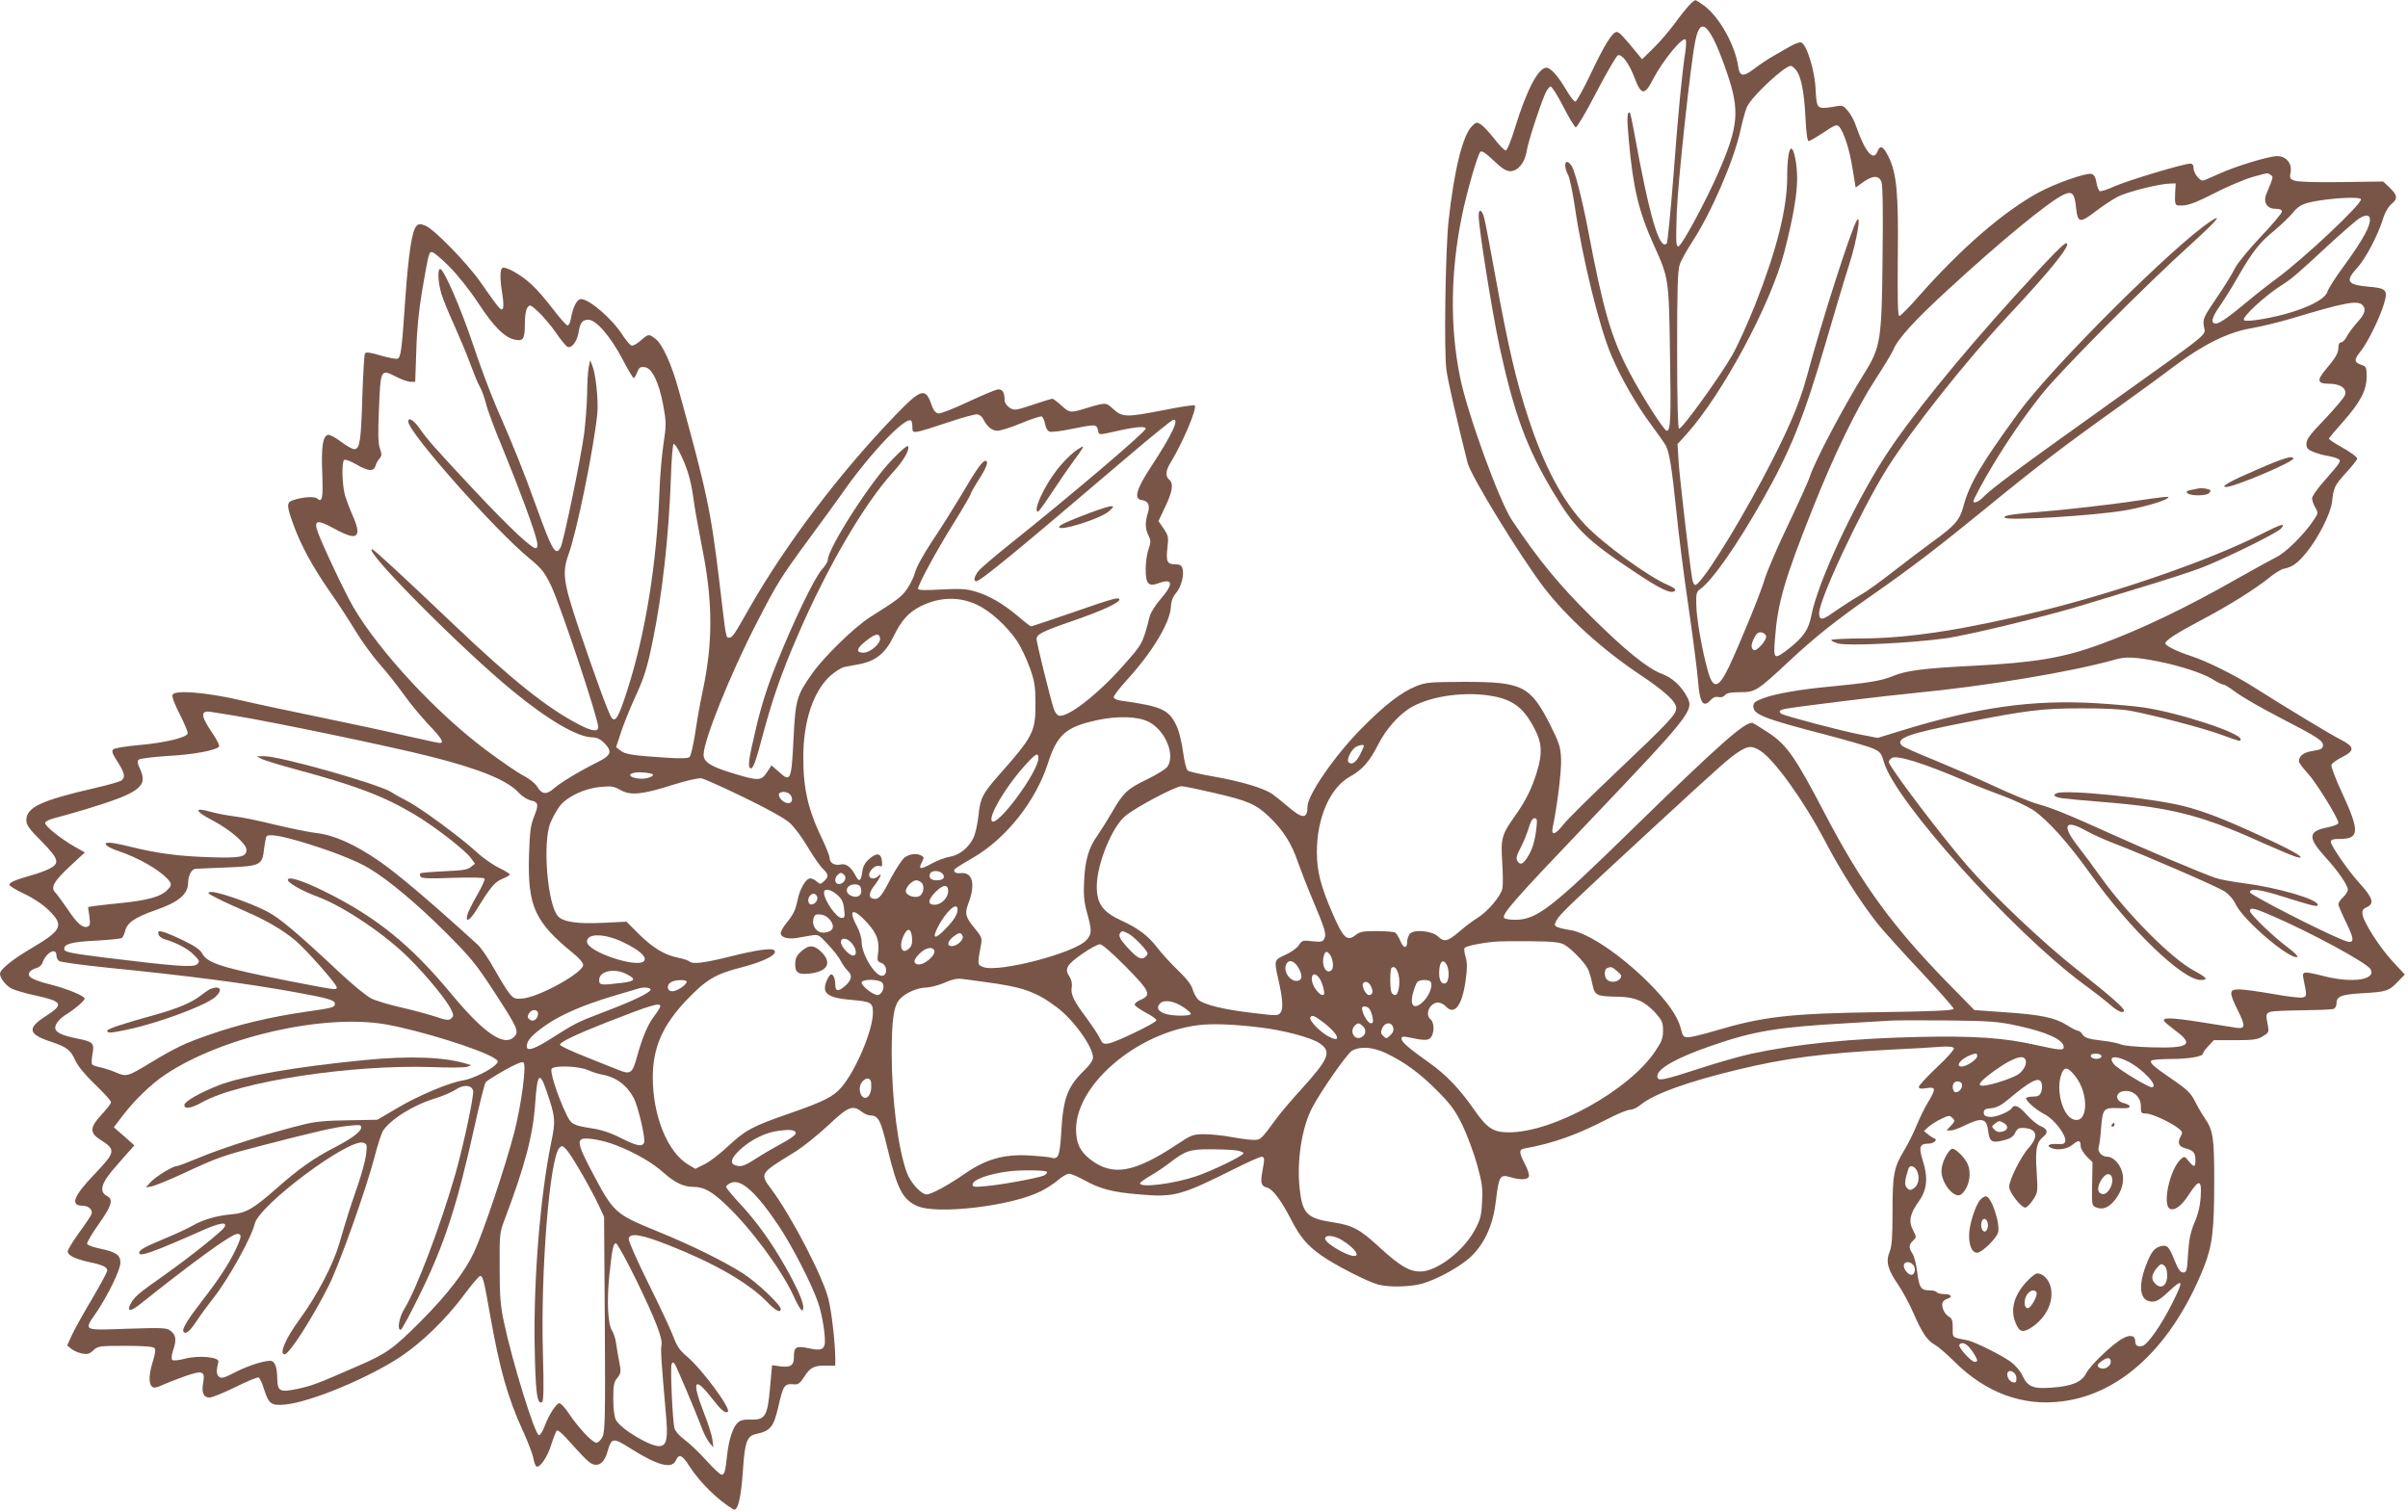 <?xml version="1.0" standalone="no"?>
<!DOCTYPE svg PUBLIC "-//W3C//DTD SVG 20010904//EN"
 "http://www.w3.org/TR/2001/REC-SVG-20010904/DTD/svg10.dtd">
<svg version="1.0" xmlns="http://www.w3.org/2000/svg"
 width="1280pt" height="804pt" viewBox="0 0 1280 804"
 preserveAspectRatio="xMidYMid meet">
<g transform="translate(0,804) scale(0.1,-0.1)"
fill="#795548" stroke="none">
<path d="M8979 8012 c-14 -15 -49 -58 -77 -97 -28 -38 -78 -97 -112 -130 l-61
-60 -25 30 c-78 95 -97 115 -110 115 -23 0 -66 -69 -139 -224 -38 -80 -75
-146 -81 -146 -7 0 -29 28 -49 63 -43 73 -82 117 -105 117 -43 0 -105 -119
-166 -317 -22 -72 -43 -123 -50 -123 -7 0 -34 27 -59 60 -26 33 -58 68 -71 77
-24 15 -27 15 -50 -8 -49 -49 -95 -237 -124 -504 -17 -155 -25 -706 -11 -795
9 -61 53 -255 112 -490 17 -70 279 -497 407 -665 120 -155 301 -321 498 -454
146 -97 204 -151 204 -186 0 -33 -34 -70 -325 -346 -132 -125 -256 -248 -275
-273 -43 -55 -66 -61 -56 -13 25 120 47 303 44 364 -3 63 -10 84 -57 178 -106
209 -147 230 -456 230 -185 -1 -204 -2 -257 -23 -79 -32 -164 -97 -288 -222
-143 -144 -290 -356 -290 -419 0 -65 -27 -65 -99 -3 -31 26 -70 58 -87 70 -46
32 -164 67 -309 93 -71 12 -136 27 -142 33 -7 6 -18 50 -24 96 -6 47 -20 105
-30 130 -43 98 -77 114 -306 146 -19 3 -33 11 -33 18 0 8 32 49 71 92 135 148
228 303 233 387 1 31 10 54 28 75 28 33 44 98 33 132 -5 15 -15 20 -40 20 -41
0 -48 15 -39 92 6 53 4 62 -21 98 l-27 40 36 76 c39 82 45 124 21 144 -21 17
-19 49 7 90 67 110 145 295 128 305 -5 3 -78 -8 -162 -25 -201 -39 -221 -39
-269 4 -41 38 -38 38 -148 5 -83 -25 -85 -25 -130 16 -21 19 -42 35 -47 35 -5
0 -52 -14 -105 -32 -93 -31 -97 -31 -123 -15 -16 11 -26 27 -26 41 0 38 -10
56 -33 56 -12 0 -83 -30 -160 -66 -76 -36 -148 -64 -159 -62 -14 2 -26 16 -35
42 -33 98 -55 92 -194 -52 -292 -302 -581 -684 -774 -1022 -86 -152 -92 -160
-111 -160 -15 0 -15 -3 -48 280 -47 394 -67 489 -218 1035 -37 136 -86 244
-123 273 -36 28 -38 28 -80 -9 -19 -17 -41 -29 -49 -26 -8 3 -30 30 -49 59
-56 86 -175 188 -219 188 -21 0 -43 -44 -53 -102 -3 -21 -11 -38 -18 -38 -7 0
-41 39 -77 86 -36 48 -88 108 -117 134 -56 51 -136 96 -153 85 -13 -8 -13 -62
1 -144 6 -40 6 -68 1 -73 -10 -10 -18 -1 -118 142 -71 102 -246 281 -292 300
-28 11 -35 11 -48 -1 -24 -25 -42 -143 -59 -379 -19 -282 -24 -320 -42 -327
-8 -3 -48 5 -90 17 -56 17 -77 19 -83 11 -4 -7 -10 -110 -14 -230 -7 -234 -13
-274 -40 -279 -9 -2 -41 15 -71 38 -30 23 -62 40 -71 38 -28 -5 -37 -63 -31
-205 5 -134 0 -157 -28 -133 -15 13 -85 7 -132 -11 -30 -11 -29 -31 7 -129 39
-108 101 -222 191 -352 41 -58 103 -153 138 -211 35 -58 94 -138 130 -179 36
-40 92 -111 125 -157 32 -46 92 -118 132 -161 72 -75 87 -100 61 -100 -7 0
-89 18 -182 39 -94 22 -294 65 -445 96 -151 31 -345 72 -430 92 -185 43 -353
56 -363 29 -4 -10 12 -52 39 -104 24 -48 43 -93 42 -101 -5 -22 -121 -50 -258
-62 -69 -6 -131 -16 -138 -23 -10 -9 -5 -23 23 -66 38 -60 42 -81 21 -99 -7
-6 -72 -25 -144 -41 -285 -66 -362 -102 -362 -171 0 -25 15 -46 80 -111 93
-95 100 -117 42 -147 -20 -10 -64 -26 -97 -35 -85 -24 -115 -37 -115 -50 0 -6
36 -28 79 -48 49 -23 98 -56 130 -87 83 -81 71 -106 -93 -203 -99 -58 -166
-112 -166 -135 0 -23 31 -63 62 -79 16 -8 70 -24 120 -35 152 -33 160 -47 63
-110 -103 -66 -97 -97 28 -138 83 -28 102 -43 127 -98 14 -31 50 -75 105 -128
47 -45 85 -87 85 -95 0 -7 -23 -37 -51 -67 -61 -65 -63 -95 -9 -130 88 -56 87
-65 -31 -189 -109 -114 -127 -164 -60 -164 33 0 56 -23 47 -46 -3 -8 -33 -53
-66 -98 -33 -46 -60 -90 -60 -99 0 -21 39 -40 115 -57 72 -15 95 -26 95 -45 0
-8 -37 -76 -81 -151 -45 -75 -93 -162 -107 -192 l-25 -55 22 -18 c12 -10 38
-21 57 -25 29 -5 40 -2 60 17 25 23 32 24 169 24 94 0 148 -4 155 -11 9 -9 6
-29 -10 -80 -21 -70 -20 -121 5 -130 7 -3 27 2 44 11 17 8 70 29 117 46 102
36 115 31 104 -33 -10 -51 2 -78 34 -78 13 0 74 25 136 55 62 31 118 54 124
52 7 -3 20 -30 29 -61 26 -81 38 -90 114 -83 133 13 440 140 612 254 114 76
241 199 337 328 43 58 82 104 88 102 14 -5 20 -31 51 -207 51 -289 94 -442
176 -620 26 -58 51 -122 54 -143 4 -20 11 -40 16 -43 18 -11 60 51 80 118 12
37 25 70 29 73 5 3 26 -14 47 -37 107 -119 128 -139 150 -144 32 -8 58 16 73
71 21 73 28 74 127 11 139 -87 214 -107 235 -61 17 38 34 31 72 -29 56 -87
152 -182 234 -230 23 -14 41 58 51 204 10 154 21 185 69 196 76 16 94 37 118
140 29 125 32 129 91 124 16 -1 29 10 47 39 32 51 52 61 115 61 l51 0 0 43
c-1 78 -19 242 -36 309 -27 115 -194 437 -301 582 -66 89 -68 85 126 204 38
24 115 85 171 137 109 103 132 112 180 75 14 -11 34 -20 45 -20 45 -1 56 -23
94 -182 51 -210 79 -264 155 -299 105 -48 504 -1 659 78 29 14 70 41 91 59 22
19 48 34 59 34 10 0 46 -15 80 -34 86 -47 148 -64 293 -76 186 -16 220 -7 506
136 70 35 135 64 143 64 18 0 18 -10 5 -79 -11 -61 -6 -77 26 -85 29 -8 72
-64 125 -166 50 -97 86 -140 162 -194 72 -51 244 -139 302 -155 58 -16 173
-13 236 5 85 25 206 93 260 145 73 72 116 168 131 297 15 129 22 140 75 124
55 -16 92 -15 100 3 3 9 -6 39 -21 66 -32 62 -33 77 -3 83 155 28 282 74 442
157 52 27 106 49 119 49 14 0 38 11 55 25 69 58 250 124 521 189 254 61 446
86 815 106 110 5 228 12 262 15 39 3 65 0 69 -7 4 -6 -34 -50 -90 -102 -53
-50 -96 -97 -96 -104 0 -10 10 -12 40 -7 51 9 52 -5 8 -76 -17 -28 -44 -83
-60 -122 -15 -38 -45 -97 -64 -129 -57 -94 -64 -129 -64 -328 0 -137 -4 -186
-15 -214 -22 -52 -11 -95 43 -173 25 -37 61 -103 80 -147 47 -109 77 -154 115
-174 18 -10 65 -50 105 -90 166 -166 364 -240 575 -212 316 40 587 299 753
716 44 113 54 193 54 459 0 226 -6 266 -50 330 -15 22 -39 63 -53 91 -21 42
-41 62 -116 113 -102 70 -124 89 -116 102 4 5 50 9 103 9 96 0 172 13 172 29
0 5 13 23 29 40 l29 31 114 0 c96 0 118 3 147 21 30 18 32 23 27 52 -13 64
-12 70 14 78 14 4 91 7 172 8 80 1 153 4 162 7 9 3 16 16 16 29 0 39 25 48
143 55 122 7 136 11 186 64 l34 35 -64 69 c-68 73 -157 211 -161 252 -2 18 3
28 19 35 46 20 39 49 -36 131 -59 65 -151 198 -151 218 0 12 11 16 48 16 104
0 106 40 12 244 -35 74 -60 142 -57 150 3 8 29 27 57 41 69 35 67 55 -10 94
-58 30 -293 172 -455 275 -104 66 -252 140 -335 167 -79 26 -140 56 -140 69 0
15 60 54 185 120 145 76 291 167 364 226 29 24 65 47 80 50 48 10 74 29 123
89 61 75 128 207 134 266 9 79 14 88 74 155 33 36 60 70 60 75 0 10 -31 33
-97 70 -29 16 -53 33 -53 37 0 4 34 44 75 90 92 104 125 167 125 239 0 51 -2
55 -30 64 -38 14 -38 27 1 75 36 46 101 178 122 251 21 71 12 81 -83 89 -114
10 -125 29 -60 100 44 48 108 169 136 257 11 37 29 68 47 83 34 28 31 47 -14
90 l-31 29 -222 -3 c-136 -2 -233 1 -250 8 -24 9 -26 13 -20 45 8 47 -24 85
-71 85 -45 0 -226 -55 -314 -96 -41 -19 -78 -34 -82 -34 -18 0 -49 41 -49 65
0 17 -5 25 -18 25 -35 0 -337 -91 -403 -121 -37 -17 -72 -28 -78 -25 -6 4 -14
25 -17 46 -4 26 -13 41 -25 45 -26 9 -193 -50 -282 -98 -187 -102 -409 -294
-635 -549 -52 -60 -100 -108 -106 -108 -8 0 -10 87 -8 313 4 343 -6 446 -50
535 -27 55 -44 63 -58 27 -21 -56 -66 -3 -113 132 -9 29 -29 66 -44 83 -23 28
-30 31 -62 25 -80 -14 -94 -12 -102 15 -4 14 -7 46 -8 72 -2 94 -46 240 -76
252 -8 3 -31 -5 -53 -17 -21 -12 -62 -35 -91 -52 -29 -16 -75 -47 -103 -68
-62 -48 -81 -46 -89 13 -17 111 -98 257 -178 318 -23 17 -46 32 -49 31 -4 0
-19 -12 -33 -27z m128 -177 c18 -33 51 -116 74 -185 68 -199 60 -283 -48 -530
-71 -161 -195 -390 -212 -390 -12 0 -13 26 -8 178 6 167 73 787 98 912 20 100
48 105 96 15z m-148 -68 c-17 -105 -39 -330 -64 -667 -15 -190 -31 -349 -35
-354 -39 -40 -92 142 -175 599 -9 49 -18 91 -21 94 -15 15 -17 -26 -6 -144 23
-257 53 -380 134 -560 79 -175 79 -175 85 -576 6 -347 3 -409 -17 -409 -15 0
-135 189 -201 315 -95 183 -137 326 -219 760 -30 155 -68 306 -86 333 -32 48
-48 7 -18 -49 8 -17 24 -92 35 -167 40 -273 131 -645 195 -793 50 -118 137
-269 211 -367 35 -47 70 -97 78 -111 19 -38 32 -117 56 -351 11 -113 40 -342
65 -510 24 -168 47 -343 50 -390 9 -119 28 -146 69 -100 12 13 25 18 40 14 13
-3 27 1 34 10 10 12 32 16 81 16 80 0 91 7 255 160 141 132 253 221 445 355
208 145 352 255 620 474 248 203 399 319 685 523 105 75 242 175 305 223 154
115 286 180 408 200 51 9 146 32 210 51 286 86 353 99 380 72 21 -21 13 -47
-27 -91 -21 -23 -46 -57 -55 -74 -9 -18 -23 -33 -31 -33 -10 0 -15 -10 -15
-28 0 -29 -14 -53 -67 -116 -49 -58 -45 -76 16 -76 62 0 97 -25 86 -60 -4 -13
-52 -70 -106 -127 -79 -82 -99 -108 -99 -132 0 -24 6 -31 38 -44 20 -8 55 -18
77 -21 22 -4 47 -11 54 -16 18 -10 14 -16 -76 -119 -35 -39 -63 -80 -63 -90 0
-11 8 -33 17 -49 17 -29 16 -31 -9 -68 -49 -74 -148 -172 -196 -195 -26 -13
-117 -63 -202 -111 -280 -160 -517 -273 -737 -354 -198 -72 -347 -97 -683
-114 -255 -13 -349 -25 -420 -55 -57 -24 -131 -36 -330 -55 -156 -14 -294 -38
-357 -62 -43 -16 -53 -24 -53 -43 0 -44 58 -66 381 -150 115 -30 229 -63 254
-74 40 -18 45 -24 60 -75 60 -205 679 -894 1054 -1173 64 -47 133 -101 154
-120 35 -31 67 -43 67 -25 0 14 -72 77 -250 218 -184 145 -445 393 -585 554
-140 162 -415 526 -415 549 0 5 6 14 14 20 24 20 167 -24 397 -123 58 -25 150
-61 203 -80 53 -20 121 -52 151 -71 79 -53 185 -171 307 -341 210 -295 490
-564 586 -564 43 0 34 12 -36 50 -117 62 -348 294 -490 490 -41 58 -99 136
-129 174 -84 108 -67 142 41 82 35 -20 104 -51 154 -70 169 -65 547 -229 587
-255 25 -17 48 -44 61 -72 40 -82 284 -291 326 -277 6 2 -15 24 -47 48 -76 56
-205 179 -205 197 0 20 21 16 107 -21 211 -90 517 -256 534 -289 31 -56 -96
-75 -246 -37 -111 28 -119 27 -111 -12 19 -93 19 -95 -4 -101 -13 -3 -84 5
-159 19 -75 13 -155 24 -178 24 -55 0 -56 -14 -6 -115 40 -80 38 -96 -10 -89
-12 2 -97 15 -189 30 -160 25 -207 26 -193 4 4 -6 31 -28 61 -51 99 -73 69
-93 -130 -87 -77 2 -150 9 -161 15 -11 6 -58 16 -105 21 -68 8 -88 15 -99 31
-7 12 -19 21 -25 21 -7 0 -34 14 -61 31 -62 39 -139 55 -335 68 l-155 11 -149
152 c-290 298 -453 523 -646 893 -158 302 -201 364 -300 430 -37 24 -74 47
-83 51 -36 13 -177 -112 -649 -573 -422 -413 -500 -473 -615 -473 -28 0 -55 5
-58 10 -12 20 53 95 435 495 557 585 575 608 539 678 -32 60 -79 104 -136 125
-75 28 -197 127 -373 302 -173 171 -279 300 -422 513 -68 100 -238 569 -277
762 -54 266 -51 559 10 857 24 120 83 326 98 341 7 7 28 -6 70 -46 45 -43 67
-57 89 -57 41 0 77 45 87 105 6 45 65 227 99 308 9 20 22 37 29 37 6 0 37 -48
67 -107 30 -59 60 -108 66 -110 6 -2 56 82 110 187 54 104 106 192 114 196 22
8 60 -43 90 -123 34 -90 53 -91 97 -4 52 100 160 231 173 210 4 -5 3 -33 -1
-62z m586 -97 c28 -31 45 -114 52 -252 4 -83 10 -128 17 -128 6 0 42 21 80 46
56 38 70 44 81 32 26 -28 57 -124 72 -222 l17 -103 39 28 c52 37 84 38 98 2 7
-19 9 -154 6 -403 -4 -436 -11 -476 -94 -610 -115 -185 -267 -473 -293 -555
-7 -22 -59 -137 -115 -255 -57 -118 -112 -248 -124 -287 -23 -79 -130 -339
-191 -469 -56 -117 -85 -121 -113 -16 -30 108 -59 274 -60 344 -2 59 1 72 18
84 65 45 196 232 333 474 151 265 222 444 342 855 43 148 97 329 120 400 40
125 65 272 40 233 -30 -48 -186 -533 -265 -828 -42 -155 -106 -301 -238 -550
-156 -291 -327 -560 -356 -560 -6 0 -13 15 -16 33 -14 82 -66 532 -72 619 l-6
97 48 53 c191 212 449 693 520 969 47 184 67 300 68 389 0 75 -16 160 -32 160
-12 0 -21 -63 -21 -150 0 -168 -55 -387 -169 -677 -39 -98 -94 -220 -123 -271
-66 -115 -269 -397 -283 -391 -6 2 -10 152 -10 419 0 328 3 423 14 454 7 22
38 77 68 123 100 153 221 434 254 588 11 49 26 106 35 126 24 55 199 219 234
219 4 0 15 -9 25 -20z m2525 -560 c15 -10 16 -7 -23 -102 -18 -43 4 -78 48
-78 24 0 35 -5 35 -15 0 -8 -51 -69 -114 -135 -65 -69 -123 -140 -136 -166
-12 -26 -55 -96 -97 -157 -71 -105 -74 -112 -68 -152 7 -52 59 -10 -515 -420
-468 -334 -619 -446 -659 -489 -22 -23 -51 -35 -51 -21 0 11 52 107 105 195
84 139 166 257 256 371 91 117 553 582 787 793 142 129 181 174 115 131 -194
-126 -843 -772 -1024 -1020 -200 -274 -262 -380 -294 -503 -18 -66 -45 -98
-158 -179 -44 -32 -136 -102 -206 -156 -69 -54 -146 -110 -171 -124 -48 -28
-89 -54 -159 -102 -56 -40 -71 -39 -71 0 0 73 223 548 360 767 132 210 417
570 646 815 216 231 327 367 311 383 -9 10 -70 -52 -280 -283 -301 -332 -559
-651 -689 -853 -166 -258 -355 -666 -389 -840 -15 -77 -41 -115 -117 -176 -83
-64 -86 -62 -77 49 14 191 49 312 200 692 114 288 235 536 334 688 44 67 87
139 96 159 23 57 115 158 291 319 271 250 525 459 607 501 52 26 65 13 73 -70
9 -78 20 -80 107 -13 35 27 87 61 116 76 52 26 219 68 276 69 l30 1 -3 -57
c-2 -49 1 -58 15 -60 48 -4 82 8 196 66 67 34 156 72 197 84 91 25 82 24 100
12z m480 -130 c0 -29 -296 -307 -439 -414 -53 -39 -123 -94 -156 -122 -103
-86 -156 -124 -176 -124 -30 0 -23 31 22 95 23 33 66 102 96 155 78 135 114
180 191 243 37 31 82 74 100 96 35 44 63 55 177 70 99 12 185 13 185 1z m46
-123 c-8 -41 -53 -117 -141 -237 -42 -57 -78 -114 -82 -128 -13 -52 -162 -116
-345 -148 -56 -10 -94 -12 -100 -6 -14 14 113 131 202 187 51 32 75 52 255
219 71 65 142 127 158 136 40 25 61 16 53 -23z m-10208 -234 c45 -45 110 -127
154 -194 82 -126 142 -185 196 -195 44 -9 52 4 52 87 0 39 5 73 14 84 12 17
16 16 59 -24 25 -24 67 -73 93 -111 26 -38 53 -71 61 -74 22 -9 50 28 58 75 9
54 20 69 53 69 41 0 118 -90 180 -208 29 -56 57 -102 60 -102 4 0 13 14 19 31
10 25 16 30 40 27 39 -4 76 -81 99 -205 16 -90 16 -103 1 -202 -9 -58 -19
-176 -22 -261 -14 -377 -75 -753 -171 -1051 -45 -140 -62 -170 -82 -146 -15
17 -87 215 -173 469 -86 256 -92 303 -56 403 44 123 133 559 152 745 7 68 -8
213 -27 258 l-11 27 -8 -40 c-4 -22 -8 -84 -8 -137 -1 -53 -8 -150 -16 -214
-18 -134 -109 -573 -125 -604 -26 -49 -44 -19 -129 216 -70 195 -119 316 -215
536 -30 70 -85 216 -121 325 -65 194 -156 403 -175 403 -15 0 -12 -70 6 -131
9 -30 40 -106 69 -169 28 -63 67 -155 85 -205 18 -49 40 -103 50 -120 10 -16
25 -58 34 -93 8 -34 49 -143 91 -243 77 -187 168 -430 179 -486 4 -17 3 -34
-3 -37 -16 -11 -138 103 -332 310 -214 229 -243 262 -289 327 -31 44 -60 61
-60 36 0 -57 462 -579 648 -731 62 -51 77 -71 111 -141 50 -104 251 -707 251
-753 0 -26 -34 -22 -104 15 -165 85 -352 234 -658 525 -283 269 -431 406 -440
406 -51 0 477 -532 747 -753 190 -156 345 -246 423 -247 24 0 42 -9 63 -29 45
-46 39 -66 -33 -102 -100 -50 -196 -108 -233 -140 -40 -36 -66 -33 -91 11 -10
16 -41 40 -69 55 -29 14 -119 76 -201 137 -264 197 -566 523 -705 759 -44 75
-166 333 -190 401 -22 63 -3 67 85 19 91 -50 126 -54 126 -13 0 15 -11 51 -25
80 -13 29 -31 76 -40 104 -17 58 -20 184 -5 193 6 4 34 -7 64 -24 64 -37 92
-39 102 -8 3 12 13 30 21 39 13 14 13 23 2 55 -9 27 -10 81 -5 198 9 227 8
225 96 180 27 -14 60 -25 73 -25 l24 0 6 168 c3 112 14 216 31 317 35 203 36
205 52 205 9 0 50 -35 92 -77z m2838 -810 c20 -41 47 -63 76 -63 17 0 73 18
126 40 53 22 102 38 109 36 6 -3 15 -21 18 -40 4 -21 14 -38 25 -41 10 -3 63
3 118 15 126 25 130 25 138 -5 7 -30 -2 -29 108 -5 98 22 146 25 146 11 0 -17
-406 -362 -727 -618 -78 -62 -151 -125 -162 -139 -22 -28 -28 -54 -12 -54 23
0 212 156 809 665 123 105 230 191 238 193 35 8 -5 -78 -118 -250 -77 -117
-92 -170 -51 -176 37 -5 48 -27 34 -71 -15 -51 -14 -82 4 -118 13 -27 13 -35
0 -73 -8 -23 -15 -71 -15 -105 0 -77 14 -95 64 -77 81 30 87 0 16 -82 -27 -31
-54 -73 -59 -94 -38 -147 -36 -143 -145 -266 -137 -154 -297 -276 -339 -260
-9 3 -21 20 -26 37 -18 55 -91 350 -91 369 0 26 30 41 195 98 148 51 245 95
245 112 0 16 -29 8 -245 -67 -120 -41 -220 -75 -224 -75 -4 0 -34 23 -66 51
-82 69 -159 114 -230 134 -49 15 -81 16 -182 11 -89 -5 -123 -4 -123 4 0 22
102 210 191 351 49 79 89 148 89 153 0 5 18 37 39 70 46 71 59 106 39 106 -16
0 -48 -45 -133 -190 -38 -63 -104 -169 -148 -234 -46 -70 -85 -139 -92 -167
-7 -26 -27 -67 -44 -91 -30 -42 -50 -57 -196 -149 -83 -53 -244 -209 -308
-300 -82 -116 -89 -139 -99 -349 -11 -220 -16 -230 -76 -175 l-41 36 -23 -35
c-32 -49 -45 -49 -189 -5 -111 34 -149 58 -149 97 1 76 137 417 278 692 112
218 128 245 286 460 67 91 144 197 171 235 148 213 341 416 369 388 3 -4 6
-19 6 -35 0 -36 -1 -36 191 27 73 25 143 44 154 42 11 -1 25 -12 31 -24z
m-1616 -173 c41 -81 61 -144 75 -243 7 -56 28 -169 44 -252 61 -298 62 -518 6
-780 -13 -60 -31 -162 -40 -225 -10 -63 -23 -120 -30 -125 -8 -7 -52 -8 -126
-3 -174 11 -217 18 -241 38 l-23 18 24 73 c13 41 45 121 71 179 54 116 70 167
100 315 50 242 85 553 96 858 3 103 10 187 15 187 5 0 18 -18 29 -40z m1585
-816 c69 -32 161 -116 211 -192 21 -31 51 -95 68 -142 26 -73 30 -100 30 -190
1 -149 -12 -175 -191 -377 -91 -103 -103 -127 -112 -222 -5 -42 -16 -93 -26
-114 -25 -53 -75 -94 -127 -102 -24 -4 -67 -20 -97 -37 -59 -32 -71 -31 -51 8
12 22 12 27 0 34 -25 16 -66 11 -93 -10 -13 -11 -45 -60 -71 -108 -49 -96 -65
-116 -93 -110 -28 5 -26 31 7 73 29 37 43 72 18 47 -19 -19 -48 -15 -48 6 0
25 35 56 55 48 13 -5 16 0 13 26 -4 43 -28 47 -68 11 -23 -20 -33 -40 -37 -70
-6 -48 -17 -54 -34 -20 -25 48 -52 68 -81 61 -32 -7 -58 9 -58 35 0 9 -17 53
-38 97 -76 157 -102 268 -102 438 0 194 54 354 147 436 25 21 56 41 71 44 15
3 53 10 85 16 83 17 134 58 177 147 42 85 78 126 142 159 101 51 207 54 303 8z
m4193 -166 c4 -22 -51 -83 -66 -74 -16 10 -15 31 4 67 11 22 21 29 37 27 12
-2 23 -11 25 -20z m-4710 -11 c5 -27 -52 -77 -88 -77 -44 0 -37 25 19 67 46
35 64 38 69 10z m6792 -123 c121 -24 242 -64 291 -95 25 -16 52 -29 59 -29 7
0 37 -19 67 -42 30 -22 131 -81 226 -130 211 -109 238 -127 235 -153 -2 -16
-14 -21 -53 -27 -48 -7 -75 -26 -75 -55 0 -8 21 -36 46 -63 45 -48 164 -241
164 -265 0 -7 -26 -17 -59 -24 -102 -20 -105 -53 -12 -156 69 -75 121 -151
121 -175 0 -9 -11 -27 -25 -40 -14 -13 -25 -30 -25 -37 0 -8 19 -52 42 -99 48
-98 44 -117 -19 -91 -119 48 -493 240 -493 253 0 23 51 17 182 -25 158 -49
178 -54 178 -41 0 29 -211 91 -390 114 -63 8 -133 21 -155 29 -77 27 -389 159
-554 234 -225 102 -314 138 -397 161 -38 11 -141 54 -229 95 -88 41 -230 102
-315 137 -85 34 -161 68 -169 75 -40 39 28 64 334 124 330 65 412 75 615 75
113 1 214 -4 260 -12 120 -22 386 -91 487 -128 106 -38 103 -38 103 -24 0 34
-324 140 -516 169 -39 6 -149 16 -244 22 -344 21 -638 -20 -1052 -148 l-117
-36 -93 18 c-95 18 -399 98 -418 110 -20 12 -10 22 28 28 100 16 526 68 672
82 386 37 843 113 1075 179 54 16 107 13 225 -10z m-3535 -185 c111 -20 168
-66 225 -179 37 -72 39 -129 9 -226 -27 -87 -59 -152 -116 -232 -70 -99 -76
-118 -68 -243 4 -59 5 -123 1 -143 -8 -40 -79 -124 -134 -157 -20 -12 -63 -44
-94 -71 -63 -54 -81 -58 -115 -26 -32 30 -130 39 -150 12 -7 -10 -13 -28 -13
-40 0 -39 -20 -37 -36 3 -9 21 -21 41 -28 45 -6 4 -50 8 -97 8 -73 0 -90 -3
-113 -21 -46 -36 -65 -18 -124 118 -62 143 -82 222 -82 323 0 184 71 345 179
403 63 35 102 80 147 169 43 85 115 165 183 202 108 58 285 81 426 55z m-6687
-104 c217 -36 822 -162 1036 -216 264 -66 415 -128 474 -194 17 -18 45 -36 62
-40 42 -9 45 -22 19 -86 -18 -45 -23 -79 -27 -204 -8 -275 30 -357 241 -528
26 -21 47 -46 47 -57 0 -41 -231 -169 -319 -178 -43 -4 -50 -1 -72 25 -14 17
-50 75 -80 129 -30 54 -70 113 -89 131 -241 220 -427 378 -520 442 -133 92
-242 141 -337 152 -43 5 -143 26 -223 45 -80 20 -176 40 -215 44 -38 5 -94 15
-124 24 -91 26 -88 5 6 -44 97 -51 183 -125 183 -158 0 -39 -32 -45 -204 -39
-165 6 -268 20 -416 56 -47 12 -95 21 -108 21 -42 0 -17 -23 49 -45 104 -35
212 -97 259 -147 25 -28 25 -34 -4 -63 -32 -32 -106 -52 -235 -65 -58 -6 -123
-13 -144 -16 l-39 -6 7 -49 c5 -39 4 -50 -8 -55 -27 -10 -55 14 -106 90 -28
40 -57 81 -66 90 -28 27 -10 59 75 139 l81 75 -53 30 c-71 40 -158 109 -158
126 0 8 19 18 44 25 25 6 98 27 163 46 298 90 342 123 296 220 -12 26 -14 38
-6 46 6 6 75 15 155 20 134 7 252 29 272 49 5 5 -10 37 -38 77 -61 90 -61 118
-2 108 17 -3 73 -12 124 -20z m4859 -33 c88 -46 142 -176 98 -239 -8 -11 -56
-41 -107 -66 -106 -51 -128 -72 -188 -177 -24 -41 -58 -95 -75 -120 -47 -64
-67 -131 -72 -240 -4 -72 -1 -111 12 -160 30 -109 30 -123 1 -157 -58 -68
-468 -176 -550 -144 -31 12 -31 12 -11 121 6 31 2 41 -30 80 -52 62 -58 82
-39 133 41 105 25 172 -39 165 -17 -2 -32 2 -34 9 -4 12 0 15 101 74 175 102
332 301 396 500 49 153 95 194 260 230 110 24 219 21 277 -9z m1143 -127 c0
-3 -9 -24 -20 -46 -22 -43 -45 -58 -62 -41 -12 12 14 66 39 81 20 11 43 14 43
6z m2105 -25 c75 -46 233 -266 346 -481 85 -163 191 -328 283 -444 31 -38 134
-152 229 -253 94 -101 172 -189 172 -195 0 -9 -103 -14 -395 -18 -481 -7 -618
-23 -880 -101 -58 -17 -118 -32 -134 -32 -27 -1 -31 3 -42 48 -17 65 -71 142
-171 242 -150 150 -327 268 -420 280 -26 4 -56 11 -66 16 -15 8 -16 11 -2 37
15 29 76 88 525 502 347 320 387 355 439 390 52 34 72 36 116 9z m-3835 -40
c0 -72 -217 -366 -247 -336 -22 22 71 181 172 293 60 67 75 75 75 43z m-2050
-87 c9 -8 -26 -23 -57 -23 -60 0 -88 25 -35 33 27 4 83 -2 92 -10z m486 -123
c124 -60 216 -111 242 -135 24 -21 67 -79 96 -129 30 -50 66 -102 80 -115 31
-29 32 -42 6 -66 -19 -17 -21 -17 -38 -2 -10 10 -26 17 -35 17 -23 0 -54 -53
-67 -113 -12 -57 -23 -80 -62 -127 -15 -19 -28 -42 -28 -52 0 -21 37 -32 83
-25 17 3 51 9 75 13 43 7 44 6 93 -47 28 -29 59 -69 69 -89 10 -19 27 -43 38
-53 25 -23 19 -50 -20 -82 -33 -28 -48 -25 -48 10 0 30 -10 55 -22 55 -5 0
-16 -16 -24 -35 -27 -66 3 -90 133 -101 104 -9 113 -14 113 -68 0 -93 -90
-305 -166 -395 -45 -52 -92 -76 -279 -141 -195 -68 -232 -87 -325 -174 -43
-40 -99 -84 -126 -96 l-48 -24 -35 21 c-111 64 -191 258 -191 465 0 159 52
277 181 413 102 106 151 136 283 170 128 33 203 71 182 93 -14 13 -94 2 -234
-33 -145 -36 -200 -42 -218 -26 -5 5 -33 14 -62 20 -72 15 -132 52 -209 128
l-63 63 -123 -6 c-134 -7 -213 4 -241 35 -56 62 -83 392 -40 497 12 29 34 68
49 88 38 50 132 95 216 102 58 6 72 4 107 -16 54 -31 118 -24 280 28 72 22
135 37 150 34 15 -2 117 -48 228 -102z m2496 25 c182 -42 223 -60 293 -126 74
-70 121 -143 154 -242 16 -45 52 -138 81 -206 65 -155 72 -178 59 -202 -8 -16
-17 -18 -63 -13 -51 6 -55 5 -72 -21 -10 -16 -42 -38 -71 -51 -60 -27 -61 -29
-39 -126 25 -109 28 -161 13 -181 -13 -18 -18 -18 -150 -2 -154 18 -258 44
-287 70 -11 10 -24 34 -30 54 -6 24 -32 58 -79 103 -38 37 -88 91 -110 121
-47 61 -101 102 -186 141 -103 47 -135 90 -135 184 0 118 82 318 153 375 57
47 266 157 297 157 14 0 91 -16 172 -35z m-2254 -7 c19 -19 15 -48 -7 -48 -23
0 -51 25 -51 46 0 17 41 19 58 2z m3969 -180 c-8 -72 -23 -119 -50 -159 -24
-36 -37 -39 -52 -15 -7 12 -3 30 18 69 15 28 34 76 43 105 10 35 20 52 31 52
13 0 15 -9 10 -52z m-6584 -68 c156 -45 310 -104 380 -147 105 -63 257 -191
408 -342 129 -129 159 -165 254 -311 125 -192 135 -213 110 -240 -53 -58 -159
13 -335 225 -218 263 -400 410 -675 546 -120 59 -195 82 -195 61 0 -16 78 -60
163 -91 139 -53 361 -203 485 -329 96 -96 197 -221 220 -269 14 -29 14 -35 1
-47 -12 -12 -25 -11 -87 10 -40 13 -122 35 -184 49 -61 14 -131 35 -155 47
-24 12 -99 73 -166 136 -228 214 -319 290 -385 325 -87 46 -269 109 -302 105
-21 -3 -17 -8 35 -34 33 -17 101 -48 150 -69 105 -45 199 -99 265 -155 56 -47
220 -232 220 -249 0 -16 -3 -15 -256 34 -354 70 -433 95 -459 146 -11 20 -40
40 -98 68 -45 22 -95 43 -110 47 -25 6 -28 4 -25 -12 2 -10 16 -23 33 -27 66
-20 126 -52 156 -84 30 -30 32 -35 17 -49 -18 -18 -101 -13 -483 34 -183 23
-220 30 -223 44 -6 29 38 41 168 47 69 4 130 10 137 14 6 4 14 21 18 37 10 44
52 73 161 111 124 43 174 85 174 147 0 36 18 70 38 73 4 0 77 4 163 7 186 8
193 11 203 101 4 32 10 61 13 65 13 12 63 5 166 -24z m3427 -175 c17 -20 4
-35 -30 -35 -32 0 -45 13 -36 35 7 19 50 19 66 0z m-522 -7 c16 -16 -3 -48
-28 -48 -23 0 -27 29 -8 48 15 15 21 15 36 0z m412 -42 c15 -19 9 -56 -11 -69
-21 -13 -65 -1 -73 19 -8 20 30 64 55 64 9 0 22 -7 29 -14z m-322 -38 c4 -31
-25 -46 -58 -28 -37 20 -15 63 30 58 19 -2 26 -10 28 -30z m462 -5 c0 -36 -36
-73 -72 -73 -38 0 -37 25 4 67 40 41 68 44 68 6z m-589 -21 c24 -21 32 -38 36
-75 5 -42 3 -47 -14 -47 -27 0 -93 95 -93 135 0 24 37 18 71 -13z m-106 -16
c0 -26 -33 -46 -45 -27 -12 20 7 53 28 49 9 -2 17 -12 17 -22z m745 -62 c0
-25 -19 -56 -63 -101 -56 -59 -74 -56 -43 6 44 86 106 142 106 95z m-481 -69
c54 -60 67 -98 58 -166 -5 -36 -3 -41 19 -49 28 -11 34 -57 8 -67 -36 -13
-114 110 -114 181 0 19 -11 56 -25 82 -49 91 -21 101 54 19z m-195 12 c26 -35
13 -61 -32 -65 -38 -4 -68 33 -58 74 6 21 12 25 38 22 20 -2 38 -13 52 -31z
m434 -93 c2 -30 -2 -45 -17 -58 -39 -35 -56 16 -25 75 20 40 38 32 42 -17z
m1151 22 c29 -15 101 -90 101 -105 0 -5 -6 -14 -14 -20 -20 -16 -42 -4 -94 53
-40 44 -50 65 -35 79 9 9 10 9 42 -7z m-882 -13 c7 -19 -29 -53 -58 -53 -27 0
-23 25 7 49 32 25 43 26 51 4z m-1803 -33 c82 -40 121 -73 112 -95 -19 -50
-306 43 -306 99 0 46 95 44 194 -4z m1215 -6 c25 -31 27 -64 6 -64 -21 0 -65
48 -65 71 0 28 35 23 59 -7z m3786 -6 c35 -19 107 -93 125 -128 7 -13 18 -49
24 -80 13 -63 19 -67 141 -69 87 -2 136 -23 193 -84 37 -42 42 -52 42 -96 0
-40 -7 -59 -41 -109 -138 -208 -542 -432 -778 -432 -84 0 -116 21 -187 123
-74 107 -147 183 -234 245 -106 75 -150 112 -150 129 0 12 7 14 33 9 89 -19
110 -19 124 0 18 24 17 79 -2 94 -33 27 -5 90 40 90 12 0 30 -9 40 -20 46 -51
88 4 106 140 9 62 8 92 0 122 -7 21 -9 43 -6 48 6 10 87 27 155 33 25 3 113 4
195 3 117 -1 157 -5 180 -18z m-2332 -116 c130 -132 139 -152 81 -177 -20 -8
-34 -20 -32 -27 2 -7 30 -26 61 -43 31 -16 56 -34 54 -40 -4 -14 -215 -116
-253 -122 -28 -5 -34 -2 -48 28 -9 19 -42 68 -72 109 -67 89 -84 125 -77 162
3 17 -1 38 -11 54 -29 43 -17 64 64 121 41 29 84 52 96 53 13 0 61 -42 137
-118z m-1018 88 c16 -26 -58 -88 -91 -76 -21 8 -17 25 15 57 29 29 64 38 76
19z m-4665 -30 c0 -10 6 -23 14 -29 7 -6 125 -22 262 -36 437 -44 722 -81 994
-130 170 -31 210 -42 210 -60 0 -21 -8 -23 -161 -45 -179 -26 -349 -66 -503
-120 -134 -46 -181 -69 -316 -150 -121 -74 -129 -76 -185 -51 -25 11 -63 23
-83 27 -20 4 -40 11 -43 16 -3 5 -2 31 3 56 10 57 3 64 -83 81 -74 15 -106 29
-114 49 -8 21 18 56 62 82 42 26 93 70 93 81 0 14 -92 52 -182 75 -99 25 -129
43 -109 68 6 8 23 17 36 20 13 3 26 15 30 25 18 56 75 88 75 41z m6767 8 c18
-22 24 -69 13 -83 -26 -31 -57 18 -44 70 7 28 16 31 31 13z m-167 -70 c27 -43
23 -73 -9 -73 -33 0 -66 45 -57 79 9 37 42 34 66 -6z m790 13 c16 -31 13 -91
-6 -98 -20 -8 -34 13 -34 54 0 59 20 81 40 44z m-256 -53 c11 -43 0 -108 -18
-108 -8 0 -17 7 -20 16 -8 21 -8 119 1 128 13 13 28 -1 37 -36z m1163 18 c24
-20 25 -26 14 -40 -16 -19 -52 -21 -69 -4 -16 16 -15 55 1 61 21 9 25 8 54
-17z m-5268 -14 c54 -27 49 -38 -21 -47 -115 -14 -123 -13 -123 15 0 47 79 65
144 32z m3686 -25 c8 -13 18 -38 21 -56 6 -28 4 -32 -11 -30 -9 2 -26 20 -38
40 -31 54 -6 97 28 46z m-1785 -17 c206 -27 276 -51 389 -136 88 -66 191 -210
191 -266 0 -15 -18 -42 -51 -73 -85 -84 -108 -145 -118 -328 -8 -125 -15 -144
-56 -131 -11 3 -61 8 -111 11 -136 8 -233 -19 -344 -96 -91 -63 -180 -111
-204 -111 -29 0 -85 61 -105 114 -47 127 -81 391 -81 637 0 179 11 253 43 287
30 34 94 61 142 62 22 1 65 12 95 25 36 17 67 24 90 21 19 -2 73 -9 120 -16z
m-1580 1 c0 -17 -52 -51 -76 -51 -29 0 -33 34 -6 49 22 13 82 14 82 2z m1040
-6 c17 -20 -2 -65 -26 -65 -23 0 -84 48 -84 66 0 20 93 20 110 -1z m2915 5
c12 -19 -6 -69 -35 -100 -50 -53 -80 -31 -58 44 6 22 16 47 21 54 11 15 63 16
72 2z m-316 -26 c12 -27 7 -44 -13 -44 -15 0 -39 47 -31 61 11 17 32 9 44 -17z
m-3831 -16 c-6 -18 -97 -61 -250 -119 -137 -52 -153 -60 -278 -140 -90 -57
-130 -70 -130 -42 0 30 26 59 96 109 81 58 201 110 364 159 69 20 130 38 135
40 27 9 66 4 63 -7z m2833 -93 c22 -14 39 -30 39 -35 0 -13 -99 -13 -138 1
-37 13 -47 33 -25 55 22 21 74 13 124 -21z m-2781 5 c0 -5 -15 -29 -33 -53
-34 -44 -63 -113 -92 -219 -24 -85 -34 -92 -98 -66 -29 11 -110 44 -180 72
-71 28 -130 56 -130 61 -3 14 81 54 248 120 238 93 285 107 285 85z m3769 -13
c6 -8 14 -28 17 -45 5 -26 3 -32 -10 -32 -15 0 -46 53 -46 80 0 14 26 12 39
-3z m-4419 -26 c0 -28 -26 -47 -45 -31 -11 9 -12 17 -4 31 13 25 49 25 49 0z
m4166 -40 c89 -65 113 -124 32 -79 -46 26 -101 85 -93 99 9 14 19 11 61 -20z
m3702 -25 c152 -33 242 -74 242 -113 0 -18 -21 -17 -146 11 -171 39 -333 50
-633 43 -348 -8 -641 -37 -881 -89 -52 -11 -177 -46 -277 -79 -201 -65 -223
-69 -223 -40 0 40 103 98 286 161 228 79 350 99 719 120 105 6 210 12 235 14
25 2 160 2 300 1 231 -3 267 -5 378 -29z m-8677 8 c177 -31 505 -133 577 -180
22 -15 23 -17 7 -34 -26 -28 -126 -77 -174 -84 -72 -11 -239 -81 -351 -148
l-104 -61 -156 -3 c-113 -1 -177 -7 -235 -22 -163 -39 -433 -125 -547 -173
-65 -27 -123 -49 -130 -49 -21 0 -111 -56 -138 -85 l-25 -28 33 6 c17 4 92 34
165 68 189 88 211 95 427 151 282 73 382 96 455 103 55 6 65 5 65 -8 0 -23
-47 -58 -141 -107 -107 -55 -189 -112 -309 -218 -124 -109 -161 -131 -241
-138 -77 -7 -150 -28 -205 -60 -22 -13 -89 -44 -149 -69 -110 -46 -135 -60
-135 -76 0 -23 75 4 339 121 91 40 131 46 114 16 -12 -22 -184 -159 -318 -254
-139 -98 -162 -117 -181 -154 -21 -40 -1 -42 45 -6 288 230 492 378 522 378
26 0 24 -15 -10 -87 -35 -73 -89 -156 -177 -269 -76 -99 -108 -150 -99 -163
11 -18 33 0 71 57 20 31 61 86 89 122 78 98 201 319 219 394 24 100 500 455
577 431 20 -7 21 -11 15 -64 -4 -31 -25 -108 -47 -171 -38 -109 -59 -176 -95
-300 -33 -113 -117 -275 -212 -405 -74 -101 -110 -185 -79 -185 25 1 145 188
235 366 56 112 196 505 243 683 16 64 37 126 44 138 41 63 165 140 280 174 39
12 87 33 107 46 42 28 83 26 93 -5 6 -22 -50 -287 -94 -442 -77 -269 -207
-615 -272 -719 -28 -46 -39 -111 -19 -111 5 0 50 82 99 183 133 269 200 476
292 892 28 127 55 235 61 242 5 6 50 35 100 63 60 34 94 48 101 41 16 -16 -11
-220 -49 -370 -47 -181 -165 -533 -214 -638 -48 -103 -141 -224 -280 -364
-149 -149 -182 -174 -337 -241 -226 -99 -245 -105 -322 -122 -93 -19 -105 -13
-107 51 -1 59 -10 89 -29 97 -23 8 -121 -21 -196 -60 -58 -30 -72 -34 -85 -23
-14 12 -15 33 -3 79 7 25 -103 36 -176 17 -35 -9 -64 -12 -69 -7 -6 6 -4 26 4
51 19 55 16 80 -12 103 -22 17 -36 18 -230 12 -241 -9 -234 -12 -166 86 63 94
128 227 128 265 0 41 -23 57 -109 75 -35 7 -65 18 -68 25 -3 6 25 53 61 104
68 96 80 131 47 149 -48 25 -34 72 51 166 28 33 61 69 72 82 l20 23 -54 48
-55 48 45 59 c64 85 156 173 230 222 303 201 840 323 1171 266z m4644 -16
c124 -14 271 -53 317 -83 68 -45 55 -80 -93 -244 -52 -57 -111 -126 -132 -155
-86 -117 -85 -116 -125 -116 -20 0 -72 7 -115 15 -43 8 -108 15 -144 15 -62 0
-69 -3 -146 -54 -228 -151 -342 -171 -460 -81 -56 43 -77 87 -77 162 1 238
323 512 650 553 72 9 187 5 325 -12z m550 6 c19 -19 16 -43 -6 -57 -37 -23
-69 29 -37 61 16 16 23 15 43 -4z m160 -5 c5 -15 1 -28 -14 -42 -20 -20 -22
-20 -38 -5 -14 14 -15 22 -5 43 14 31 48 33 57 4z m-38 -138 c99 -47 181 -107
273 -200 71 -71 94 -103 133 -181 25 -52 60 -146 78 -209 27 -97 31 -126 27
-200 -3 -74 -9 -95 -38 -149 -60 -113 -203 -222 -290 -222 -58 0 -108 29 -213
125 -108 100 -146 120 -247 136 -141 21 -166 45 -181 175 -17 149 10 326 65
433 46 88 187 291 213 305 45 25 110 20 180 -13z m3143 -16 c0 -17 -56 -55
-82 -55 -36 0 -7 39 42 59 35 14 40 13 40 -4z m661 0 c0 -5 -7 -12 -16 -13
-23 -5 -47 6 -40 19 8 13 56 8 56 -6z m-406 -16 c13 -19 -5 -58 -36 -80 -17
-12 -68 -32 -113 -45 -77 -22 -104 -21 -88 1 14 21 99 84 146 109 52 28 81 33
91 15z m542 -10 c81 -39 174 -139 130 -139 -20 0 -179 97 -199 121 -35 42 1
51 69 18z m-8182 -48 c22 -10 58 -21 80 -25 73 -14 130 -58 165 -126 23 -46
62 -214 54 -234 -10 -25 -38 -19 -124 24 -53 27 -104 44 -152 51 -102 16 -112
21 -138 76 -49 103 -89 230 -77 242 18 18 146 13 192 -8z m7906 -32 c78 -99
67 -265 -15 -228 -56 26 -89 163 -57 242 15 38 34 34 72 -14z m-8124 -85 c45
-130 47 -153 24 -263 -58 -278 -95 -724 -89 -1079 4 -255 13 -322 39 -306 9 5
10 74 5 258 -13 440 36 1042 88 1094 13 13 18 11 38 -11 27 -29 134 -215 173
-300 l26 -56 4 -568 c3 -492 1 -572 -12 -601 -9 -18 -23 -32 -33 -32 -21 0
-97 81 -148 158 -19 28 -41 52 -48 52 -17 0 -56 -61 -79 -122 -10 -27 -23 -48
-30 -48 -21 0 -141 387 -186 600 -19 87 -23 137 -23 290 -1 177 0 188 26 255
110 292 152 452 163 621 11 160 24 172 62 58z m1724 47 c2 -33 -3 -56 -16 -70
-20 -20 -45 2 -45 40 0 49 58 78 61 30z m6222 -2 c3 -12 2 -32 -3 -45 -8 -19
-17 -24 -45 -24 -19 0 -35 -4 -35 -9 0 -16 55 -63 100 -86 50 -26 114 -110
108 -142 -3 -15 -12 -17 -46 -15 -42 2 -57 -10 -26 -22 35 -13 83 -5 112 19
31 26 42 24 42 -9 0 -11 14 -35 31 -53 l32 -32 -2 -116 c-2 -115 -2 -115 24
-125 34 -13 67 1 99 43 52 68 55 142 9 198 -14 17 -35 29 -48 29 -33 0 -57 27
-49 53 4 12 10 59 13 105 8 95 14 103 81 101 60 -2 70 -1 70 10 0 5 -13 12
-29 16 -54 12 -47 65 9 65 45 0 80 -35 80 -81 0 -36 2 -39 28 -39 30 0 132
-47 172 -79 22 -18 23 -22 11 -44 -18 -33 -9 -53 26 -62 41 -10 53 -24 53 -61
0 -41 -7 -42 -36 -7 -21 27 -23 27 -42 10 -59 -54 -100 -247 -56 -264 26 -10
62 18 101 79 53 81 67 77 61 -14 -3 -49 -14 -95 -33 -138 -21 -50 -29 -88 -34
-165 -5 -91 -8 -100 -26 -100 -15 0 -26 15 -45 62 -30 76 -40 86 -73 78 -36
-9 -53 -31 -82 -108 -42 -113 -28 -187 36 -187 22 0 44 13 83 50 83 78 86 67
20 -64 -55 -110 -127 -212 -154 -221 -26 -8 -40 1 -40 26 0 29 -28 35 -65 14
-52 -27 -174 -143 -195 -185 -24 -47 -74 -69 -181 -77 -101 -8 -131 4 -158 63
-12 26 -39 57 -64 75 -47 34 -189 105 -227 113 -86 17 -80 12 -80 66 0 39 -4
51 -20 60 -24 13 -42 53 -34 75 3 8 14 17 25 20 31 10 22 25 -15 25 -19 0 -38
5 -41 10 -3 6 -21 10 -39 10 -45 0 -55 15 -65 99 -5 40 -16 83 -25 96 -21 32
-20 48 3 69 19 18 19 18 0 56 -25 47 -17 87 32 155 42 59 49 124 20 214 -23
73 -17 91 30 91 28 0 52 21 31 28 -6 2 -21 11 -33 21 l-22 18 23 21 c13 12 44
32 68 43 40 20 45 20 60 6 15 -15 14 -19 -8 -42 l-23 -25 22 0 c12 0 43 11 69
24 98 48 123 43 131 -31 7 -55 21 -62 90 -43 28 7 44 19 53 38 11 22 20 27 46
25 70 -3 80 -45 26 -105 -42 -47 -104 -171 -104 -208 0 -29 63 -110 86 -110 7
0 26 18 40 40 26 39 27 42 20 154 -8 119 -1 153 38 185 25 21 19 40 -17 54
-18 8 -51 35 -74 61 -39 45 -65 57 -78 36 -13 -21 -87 -51 -118 -48 -24 2 -32
8 -32 23 0 16 8 21 39 23 29 3 53 15 90 46 123 104 169 126 179 85z m-423 -8
c0 -22 -25 -45 -40 -36 -11 7 -14 38 -3 48 14 15 43 7 43 -12z m221 -201 c27
-15 24 -38 -7 -46 -18 -5 -31 -1 -42 10 -16 16 -16 18 2 32 24 17 22 17 47 4z
m-6421 -56 c0 -7 -32 -31 -71 -51 -39 -21 -101 -57 -137 -80 -65 -43 -85 -49
-116 -37 -28 11 -17 40 28 82 59 54 134 91 204 100 66 9 92 5 92 -14z m-954
-63 c100 -39 192 -92 252 -146 58 -52 106 -75 157 -75 56 0 97 -22 175 -96
130 -123 292 -341 357 -481 35 -77 53 -98 53 -63 0 31 -36 111 -98 220 -76
133 -153 239 -239 331 -40 43 -73 83 -73 89 0 6 11 15 24 21 54 25 136 -49
260 -235 72 -110 173 -307 206 -405 23 -69 41 -190 33 -220 -7 -28 -25 -32
-88 -18 -64 13 -75 6 -75 -49 0 -43 -18 -55 -72 -48 l-44 6 -11 -122 c-13
-149 -26 -170 -103 -167 -35 1 -54 -3 -69 -17 -25 -23 -47 -90 -56 -172 -9
-87 -14 -104 -29 -104 -8 0 -44 34 -81 75 -37 41 -89 91 -115 110 -28 21 -51
46 -55 63 -10 39 -23 324 -15 340 5 11 8 11 17 0 9 -12 108 -246 147 -348 9
-25 26 -56 37 -70 l21 -25 -5 40 c-2 22 -23 88 -46 146 -65 167 -51 196 40 79
52 -67 75 -87 88 -75 17 17 -139 228 -217 293 -39 33 -54 55 -72 104 -13 35
-72 162 -132 282 -60 121 -108 229 -106 240 5 34 66 24 213 -34 241 -95 422
-199 520 -299 47 -49 75 -64 75 -40 0 22 -126 141 -199 188 -103 66 -276 151
-450 222 -236 97 -237 97 -360 330 -61 116 -72 152 -48 163 23 10 112 -5 183
-33z m3297 -27 c20 -4 37 -10 37 -15 0 -13 -165 -93 -253 -123 -120 -40 -297
-62 -297 -37 0 5 24 22 53 39 28 16 75 47 102 68 87 67 108 74 220 74 55 0
117 -3 138 -6z m3616 -107 c17 -33 10 -77 -15 -94 -19 -12 -24 -12 -37 1 -15
15 -13 40 8 104 7 20 31 14 44 -11z m-4624 -7 c3 -5 -4 -14 -17 -20 -32 -13
-224 -49 -308 -56 -59 -6 -70 -4 -70 8 0 26 84 57 195 71 65 8 194 6 200 -3z
m5663 -37 c5 -36 -26 -85 -51 -81 -29 4 -32 35 -7 76 23 37 53 40 58 5z
m-4098 -324 c77 -46 109 -98 53 -84 -32 7 -104 48 -127 71 -37 36 18 46 74 13z
m-3747 -216 c102 -210 142 -313 133 -347 -5 -21 0 -92 23 -356 13 -136 6 -174
-31 -178 -47 -6 -209 91 -234 139 -9 18 -14 59 -14 112 0 71 3 89 21 111 20
25 21 32 11 84 -6 31 -14 76 -17 100 -3 24 -13 55 -22 69 -22 34 -28 156 -14
293 15 142 21 170 35 170 7 0 56 -89 109 -197z m6787 82 c14 -16 10 -47 -6
-52 -16 -5 -44 25 -44 48 0 23 32 26 50 4z m1338 -7 c7 -7 12 -28 12 -48 0
-55 -32 -77 -64 -44 -22 21 -20 46 5 78 23 29 30 31 47 14z m-1041 -430 c20
-22 43 -61 43 -72 0 -3 -6 -6 -14 -6 -18 0 -88 78 -81 90 10 16 30 11 52 -12z
m753 -78 c0 -23 -32 -43 -54 -34 -22 8 -20 20 6 38 30 22 48 20 48 -4z m-502
-82 c2 -19 -1 -28 -10 -28 -20 0 -38 21 -38 43 0 32 44 18 48 -15z"/>
<path d="M7860 6895 c0 -67 71 -511 111 -698 77 -355 144 -537 281 -767 118
-198 181 -261 430 -426 144 -97 202 -124 221 -105 7 7 -3 16 -37 31 -104 44
-342 217 -438 318 -120 126 -219 310 -303 567 -65 196 -109 385 -175 750 -28
154 -55 297 -61 318 -11 42 -29 50 -29 12z"/>
<path d="M12003 5546 c-147 -63 -202 -94 -171 -95 41 -2 358 132 358 151 0 18
-52 3 -187 -56z"/>
<path d="M11685 5443 c-66 -13 -68 -14 -57 -25 15 -15 99 -15 114 0 6 6 10 13
7 16 -9 8 -45 13 -64 9z"/>
<path d="M11295 5369 c-110 -15 -283 -35 -385 -44 -226 -19 -261 -25 -254 -37
11 -18 470 10 636 38 90 15 201 46 228 64 21 14 7 13 -225 -21z"/>
<path d="M12015 5198 c-263 -133 -737 -299 -1150 -402 -404 -100 -706 -148
-952 -150 -94 0 -174 -4 -178 -8 -4 -4 13 -12 36 -19 51 -14 374 1 569 27 115
15 572 126 751 183 52 16 186 57 299 91 113 34 248 78 300 97 121 45 411 187
435 213 29 33 0 24 -110 -32z"/>
<path d="M4744 5598 c-117 -119 -344 -474 -344 -536 0 -8 -14 -31 -32 -51 -40
-45 -154 -283 -241 -501 -46 -114 -79 -218 -107 -335 -41 -175 -46 -210 -31
-219 13 -8 28 32 70 192 48 178 98 322 181 513 156 362 355 703 509 871 53 58
84 111 79 134 -2 10 -31 -13 -84 -68z"/>
<path d="M5708 5636 c-25 -20 -67 -63 -93 -98 -70 -92 -126 -219 -97 -218 4 0
39 49 77 107 39 59 92 136 118 171 27 35 47 66 44 68 -2 2 -24 -11 -49 -30z"/>
<path d="M5795 5314 c-125 -47 -165 -66 -165 -76 0 -25 222 45 265 84 26 24
27 27 10 27 -11 -1 -60 -16 -110 -35z"/>
<path d="M10933 3823 c-25 -9 -12 -21 30 -27 23 -3 126 -13 229 -21 355 -29
513 -70 835 -216 83 -37 164 -71 180 -75 62 -15 -5 27 -162 99 -215 100 -328
144 -440 172 -166 42 -622 89 -672 68z"/>
<path d="M1391 4005 c14 -7 95 -32 180 -55 322 -87 466 -141 634 -241 108 -65
266 -187 299 -232 l21 -29 -22 -17 c-17 -15 -47 -19 -143 -23 -66 -3 -123 -8
-126 -11 -3 -3 -3 -11 2 -18 5 -9 48 -11 170 -6 100 3 166 2 170 -4 3 -5 -15
-45 -40 -88 -25 -43 -48 -90 -52 -105 -11 -46 15 -29 54 35 69 113 93 141 133
157 21 8 39 19 39 23 0 4 -26 20 -57 35 -32 15 -88 54 -124 88 -82 75 -295
232 -364 267 -27 14 -66 35 -85 48 -72 44 -594 192 -678 191 l-37 -1 26 -14z"/>
<path d="M4259 2982 c-24 -21 -31 -36 -32 -65 -1 -48 15 -59 75 -53 95 10 122
55 67 112 -40 41 -69 43 -110 6z"/>
<path d="M1120 2783 c-8 -3 -32 -19 -52 -35 -49 -38 -122 -69 -243 -103 -171
-47 -255 -75 -255 -85 0 -13 16 -13 102 5 169 35 426 131 474 176 40 37 25 61
-26 42z"/>
<path d="M1935 2404 c-367 -36 -646 -85 -773 -134 -99 -39 -182 -86 -182 -105
0 -23 35 -18 93 14 196 111 794 202 1222 188 94 -4 179 -3 190 2 l20 8 -20 6
c-120 38 -306 45 -550 21z"/>
<path d="M11225 2060 c-3 -5 -1 -10 4 -10 6 0 11 5 11 10 0 6 -2 10 -4 10 -3
0 -8 -4 -11 -10z"/>
<path d="M10374 1932 c-25 -16 -54 -79 -54 -117 0 -69 72 -153 106 -124 42 35
57 116 30 167 -20 38 -69 82 -82 74z"/>
<path d="M10526 1661 c-25 -28 -58 -129 -59 -186 -1 -58 16 -95 43 -95 23 0
97 70 110 105 16 42 -34 195 -64 195 -7 0 -20 -8 -30 -19z m38 -117 c9 -23 -3
-56 -17 -51 -22 7 -21 67 2 67 5 0 12 -7 15 -16z"/>
<path d="M10768 1221 c-64 -72 -83 -146 -53 -216 19 -47 38 -52 84 -22 80 53
121 141 101 217 -11 40 -41 70 -71 70 -10 0 -37 -22 -61 -49z m57 -51 c9 -15
-29 -85 -46 -85 -20 0 -23 42 -5 71 17 25 40 31 51 14z"/>
</g>
</svg>

